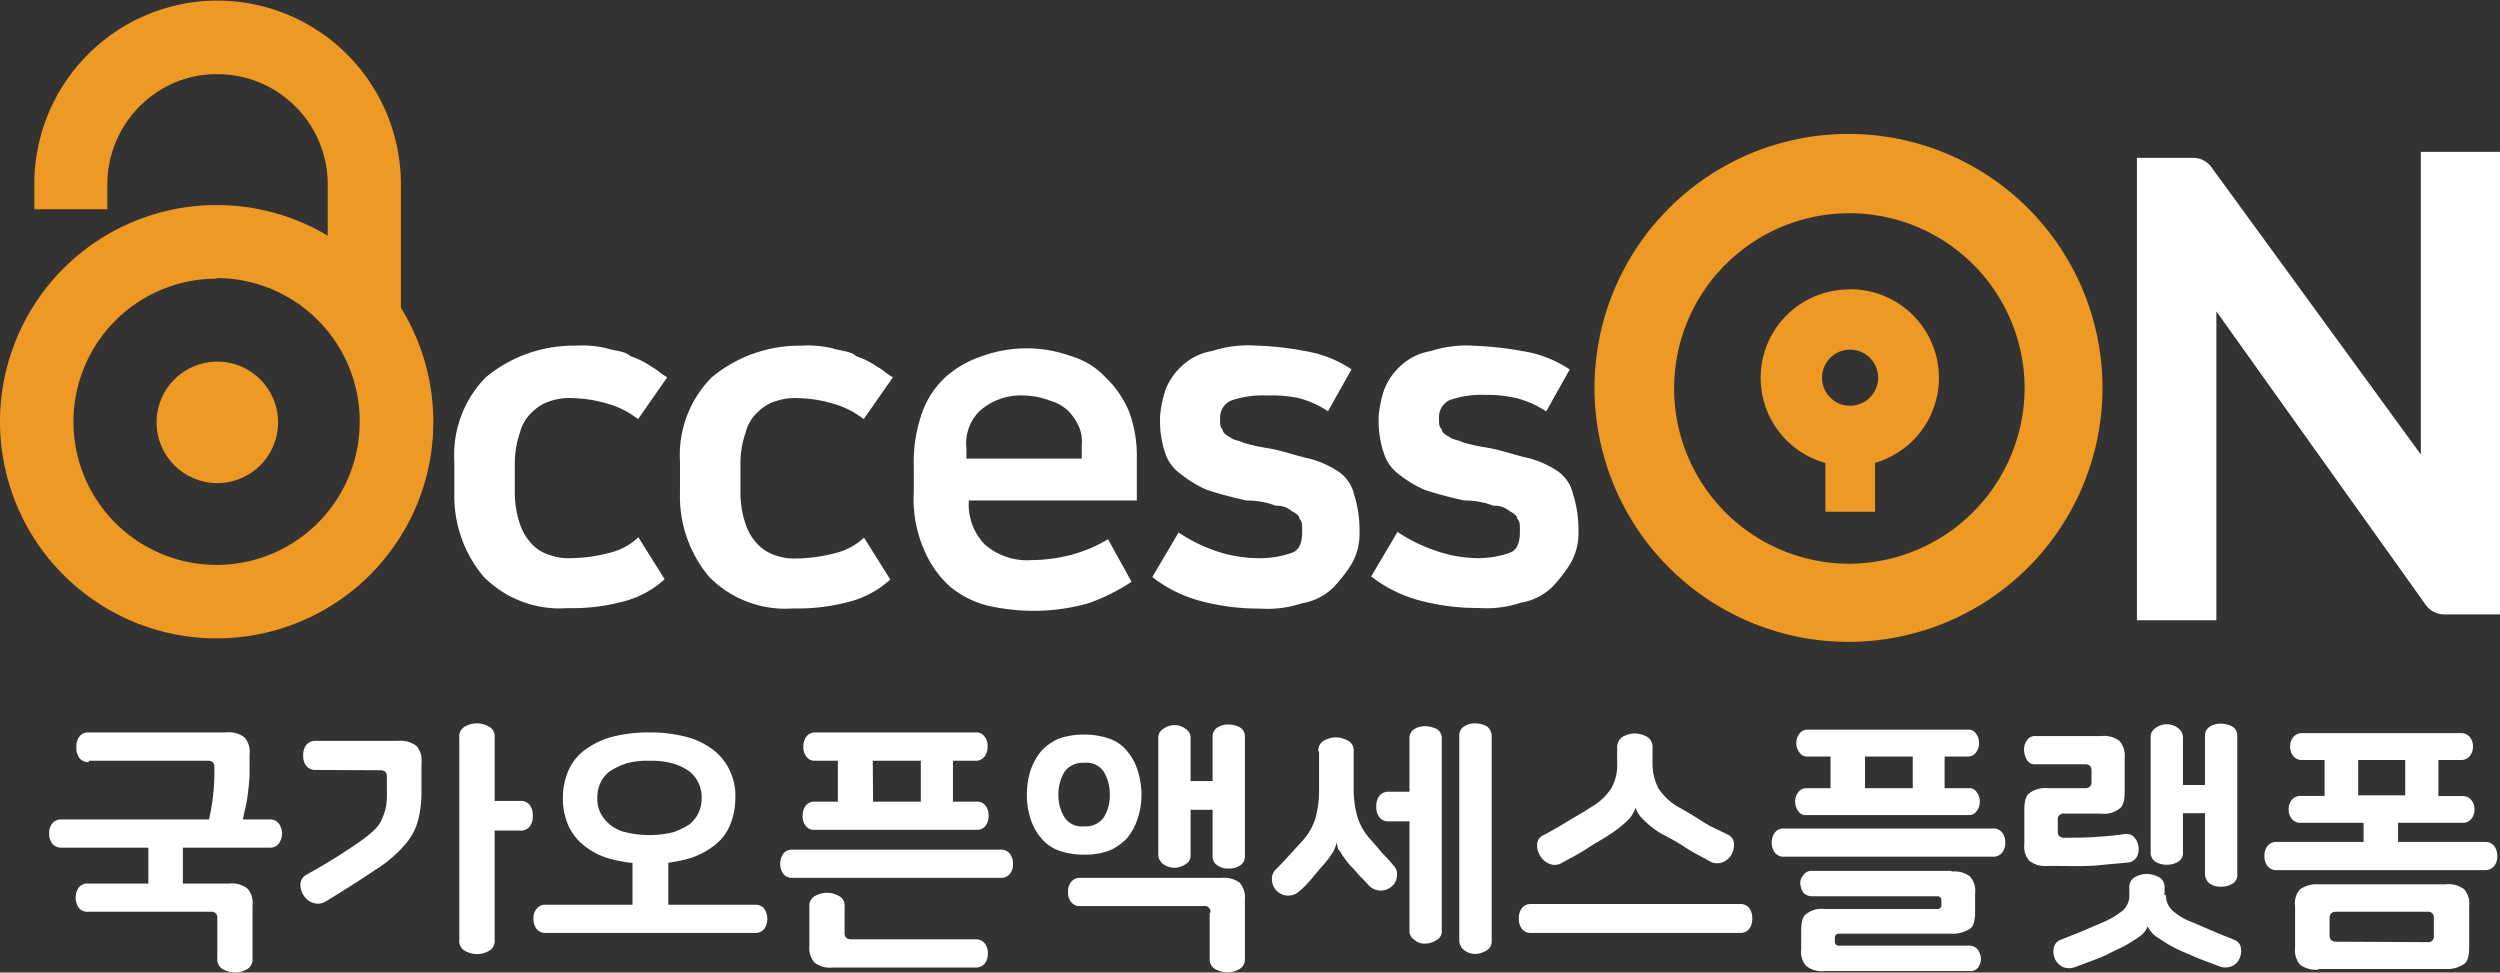 <svg id="레이어_1" data-name="레이어 1" xmlns="http://www.w3.org/2000/svg" viewBox="0 0 171.18 66.59"><rect x="0" y="0" width="171.18" height="66.59" fill="#333333" stroke="none"/><defs><style>.cls-1{fill:#ef9925;}.cls-2{fill:#fff;}</style></defs><path class="cls-1" d="M366.68,294l-5-5.93h0v-6.49a7.55,7.55,0,0,0-7.54-7.54h0a7.26,7.26,0,0,0-3.55.87,7.58,7.58,0,0,0-4,6.67v1.71h-5v-1.71A12.56,12.56,0,0,1,354.11,269h0a12.58,12.58,0,0,1,12.58,12.58V294Z" transform="translate(-339.24 -268.96)"/><path class="cls-1" d="M354.08,312.67a14.83,14.83,0,0,1-10.49-4.34,14.84,14.84,0,0,1-3.18-16.27A14.83,14.83,0,0,1,354.08,283a14.83,14.83,0,0,1,10.49,4.35,14.87,14.87,0,0,1,3.18,16.26,14.94,14.94,0,0,1-3.18,4.72,14.88,14.88,0,0,1-10.49,4.34Zm0-24.63a9.8,9.8,0,1,0,9.79,9.8A9.81,9.81,0,0,0,354.08,288Z" transform="translate(-339.24 -268.96)"/><circle class="cls-1" cx="14.88" cy="28.92" r="4.16"/><path class="cls-2" d="M378.64,292.63a7.31,7.31,0,0,1,2.15.18c.54.18,1.26.18,1.62.54a5.39,5.39,0,0,1,1.44.72c.36.18.72.54,1.08.72l-2,2.87a6.08,6.08,0,0,0-2.16-1.08,9,9,0,0,0-2.33-.36,4,4,0,0,0-1.44.18,2.9,2.9,0,0,0-1.26.72,2.83,2.83,0,0,0-.89,1.44,6.47,6.47,0,0,0-.36,2v2.15a6.71,6.71,0,0,0,.36,2.16,3.78,3.78,0,0,0,.89,1.43A2.9,2.9,0,0,0,377,307a3.51,3.51,0,0,0,1.26.18,10.74,10.74,0,0,0,2.69-.36,4.36,4.36,0,0,0,2-1.07l1.8,2.87a6.64,6.64,0,0,1-2.52,1.44,13.52,13.52,0,0,1-4.13.54,7.31,7.31,0,0,1-5.75-2.16,8.56,8.56,0,0,1-2-5.75v-2.15a7.56,7.56,0,0,1,2.16-5.75A9.39,9.39,0,0,1,378.64,292.63Z" transform="translate(-339.24 -268.96)"/><path class="cls-2" d="M394.09,292.63a7.34,7.34,0,0,1,2.15.18c.54.18,1.26.18,1.62.54a5.39,5.39,0,0,1,1.44.72c.36.18.72.54,1.08.72l-2,2.87a6.08,6.08,0,0,0-2.16-1.08,9,9,0,0,0-2.33-.36,4,4,0,0,0-1.44.18,2.9,2.9,0,0,0-1.26.72,2.77,2.77,0,0,0-.89,1.44,6.47,6.47,0,0,0-.36,2v2.15a6.71,6.71,0,0,0,.36,2.16,3.66,3.66,0,0,0,.89,1.43,2.9,2.9,0,0,0,1.26.72,3.51,3.51,0,0,0,1.26.18,10.81,10.81,0,0,0,2.69-.36,4.36,4.36,0,0,0,2-1.07l1.8,2.87a6.64,6.64,0,0,1-2.52,1.44,13.52,13.52,0,0,1-4.13.54,7.31,7.31,0,0,1-5.75-2.16,8.56,8.56,0,0,1-2-5.75v-2.15a7.56,7.56,0,0,1,2.16-5.75A9.39,9.39,0,0,1,394.09,292.63Z" transform="translate(-339.24 -268.96)"/><path class="cls-2" d="M416.72,308.8a14.27,14.27,0,0,1-2.87,1.44,13.57,13.57,0,0,1-4.13.54,14,14,0,0,1-2.88-.36,6.61,6.61,0,0,1-2.51-1.26,7,7,0,0,1-1.8-2.52,8.59,8.59,0,0,1-.72-3.95V300.9a10.11,10.11,0,0,1,.54-3.6,6.07,6.07,0,0,1,1.62-2.51,7,7,0,0,1,2.51-1.44,8.91,8.91,0,0,1,6.11,0,5.17,5.17,0,0,1,2.34,1.44,6.92,6.92,0,0,1,1.61,2.33,8.72,8.72,0,0,1,.54,3.24v2.87h-11.5a3.92,3.92,0,0,0,1.08,3,4.4,4.4,0,0,0,3.24,1.08,10.88,10.88,0,0,0,2.69-.36,9.9,9.9,0,0,0,2.52-1.07Zm-3.41-8.62v-.72a2.67,2.67,0,0,0-.18-1.26,3.77,3.77,0,0,0-.72-1.08,2.9,2.9,0,0,0-1.26-.72,5.27,5.27,0,0,0-1.79-.36,4.23,4.23,0,0,0-3.06,1.08,3.13,3.13,0,0,0-.89,2.52v.72h7.9Z" transform="translate(-339.24 -268.96)"/><path class="cls-2" d="M425.52,307.18a6.71,6.71,0,0,0,2.16-.36c.54-.18.72-.72.72-1.43v-.18c0-.36,0-.54-.18-.72q0-.27-.54-.54a1.52,1.52,0,0,0-1.08-.36,5.54,5.54,0,0,0-2-.36,27.83,27.83,0,0,1-2.7-.72,7.56,7.56,0,0,1-1.79-1.08,2.78,2.78,0,0,1-1.08-1.43,6.71,6.71,0,0,1-.36-2.16v-.36a7.75,7.75,0,0,1,.36-1.79,4.25,4.25,0,0,1,1.08-1.62,4,4,0,0,1,2.15-1.08,8,8,0,0,1,3.06-.36,19.84,19.84,0,0,1,3.23.36,8,8,0,0,1,3.23,1.26l-1.61,2.87a6.65,6.65,0,0,0-2-.9,8.76,8.76,0,0,0-2.16-.18,6.65,6.65,0,0,0-2.51.36,1.3,1.3,0,0,0-.72,1.08v.18c0,.36,0,.54.18.72q0,.27.54.54c.18.18.54.18.9.36a11.61,11.61,0,0,0,1.61.36c1.08.18,2,.54,2.88.72a6.72,6.72,0,0,1,2,.89,2.62,2.62,0,0,1,1.08,1.62,8,8,0,0,1,.36,2.34v.36a4.1,4.1,0,0,1-.54,2,9.89,9.89,0,0,1-1.26,1.62,4,4,0,0,1-2.15,1.08,7.46,7.46,0,0,1-2.88.36,15.32,15.32,0,0,1-4.13-.54,9.17,9.17,0,0,1-3.23-1.62l1.8-3.05a10.7,10.7,0,0,0,2.51,1.25A9.13,9.13,0,0,0,425.52,307.18Z" transform="translate(-339.24 -268.96)"/><path class="cls-2" d="M440.44,307.18a6.7,6.7,0,0,0,2.15-.36c.54-.18.72-.72.72-1.43v-.18c0-.36,0-.54-.18-.72q0-.27-.54-.54a1.52,1.52,0,0,0-1.08-.36,5.5,5.5,0,0,0-2-.36,27.83,27.83,0,0,1-2.7-.72,7.77,7.77,0,0,1-1.79-1.08A2.78,2.78,0,0,1,434,300a6.71,6.71,0,0,1-.36-2.16v-.36a7.75,7.75,0,0,1,.36-1.79,4.25,4.25,0,0,1,1.08-1.62A4,4,0,0,1,437.2,293a8,8,0,0,1,3.06-.36,22.28,22.28,0,0,1,3.23.36,8,8,0,0,1,3.23,1.26l-1.61,2.87a6.65,6.65,0,0,0-2-.9A8.76,8.76,0,0,0,441,296a6.65,6.65,0,0,0-2.51.36,1.3,1.3,0,0,0-.72,1.08v.18c0,.36,0,.54.18.72q0,.27.54.54c.18.18.54.18.9.36a11.61,11.61,0,0,0,1.61.36c1.08.18,2,.54,2.88.72a6.72,6.72,0,0,1,2,.89,2.62,2.62,0,0,1,1.08,1.62,8,8,0,0,1,.36,2.34v.36a4.1,4.1,0,0,1-.54,2,10.38,10.38,0,0,1-1.25,1.62,4.11,4.11,0,0,1-2.16,1.08,7.43,7.43,0,0,1-2.87.36,15.34,15.34,0,0,1-4.14-.54,9.17,9.17,0,0,1-3.23-1.62l1.8-3.05a10.7,10.7,0,0,0,2.51,1.25A9.14,9.14,0,0,0,440.44,307.18Z" transform="translate(-339.24 -268.96)"/><path class="cls-1" d="M465.81,278.13a17.39,17.39,0,1,0,17.39,17.42A17.39,17.39,0,0,0,465.81,278.13Zm.06,29.43a12,12,0,1,1,12-12A12.06,12.06,0,0,1,465.87,307.56Z" transform="translate(-339.24 -268.96)"/><path class="cls-1" d="M465.88,288.78a6.05,6.05,0,0,0-1.65,11.88V304h3.4v-3.35a6.06,6.06,0,0,0-1.75-11.88ZM464,294.83a1.92,1.92,0,1,1,1.92,1.91A1.91,1.91,0,0,1,464,294.83Z" transform="translate(-339.24 -268.96)"/><path class="cls-2" d="M489.38,279.77h-3.82v31.66H491V290.28l14.33,20.09a1.57,1.57,0,0,0,1.27.66h3.82V279.36H505v20.72l-14.33-19.66A1.54,1.54,0,0,0,489.38,279.77Z" transform="translate(-339.24 -268.96)"/><path class="cls-2" d="M349.4,330.52V327h-5.94a.76.76,0,0,1-.65-.29,1.07,1.07,0,0,1-.2-.68,1,1,0,0,1,.2-.67.74.74,0,0,1,.65-.29h14.23a.74.74,0,0,1,.65.29,1.19,1.19,0,0,1,0,1.35.76.76,0,0,1-.65.29h-5.93v3.48Zm-4.13.87a.76.76,0,0,1-.65-.29,1.24,1.24,0,0,1,0-1.35.74.74,0,0,1,.65-.29h9.66a1.7,1.7,0,0,1,1.25.34,1.47,1.47,0,0,1,.35,1.16v3.62a.77.77,0,0,1-.35.73,1.63,1.63,0,0,1-.85.24,1.82,1.82,0,0,1-.86-.24.77.77,0,0,1-.35-.73v-2.75a.39.39,0,0,0-.45-.44Zm.05-10.25a.74.74,0,0,1-.65-.29,1.12,1.12,0,0,1-.2-.72,1.16,1.16,0,0,1,.2-.73.76.76,0,0,1,.65-.29h9.4a1.76,1.76,0,0,1,1.26.34,1.49,1.49,0,0,1,.35,1.16v1.26a10.86,10.86,0,0,1-.1,1.26,8.58,8.58,0,0,1-.2,1.2c-.1.39-.15.78-.25,1.07a4.87,4.87,0,0,1-.3.82l-2.11-.44a14.62,14.62,0,0,0,.55-3.81v-.49c0-.29-.15-.43-.45-.43h-8.15Z" transform="translate(-339.24 -268.96)"/><path class="cls-2" d="M360.86,321.68a.79.79,0,0,1-.66-.29,1.11,1.11,0,0,1-.2-.68,1.16,1.16,0,0,1,.2-.73.79.79,0,0,1,.66-.29h5.63a1.79,1.79,0,0,1,1.26.34,1.49,1.49,0,0,1,.35,1.16v2a7.71,7.71,0,0,1-.25,2,4.14,4.14,0,0,1-.91,1.64,8.86,8.86,0,0,1-2,1.69c-.85.58-2,1.31-3.42,2.18a1,1,0,0,1-.8.09,1.1,1.1,0,0,1-.66-.48,1.29,1.29,0,0,1-.25-.77.77.77,0,0,1,.4-.68c.86-.48,1.61-.92,2.22-1.31s1.1-.72,1.5-1a8,8,0,0,0,1-.82,2.19,2.19,0,0,0,.5-.78,3.93,3.93,0,0,0,.25-.82,5.62,5.62,0,0,0,.05-1v-1c0-.29-.15-.43-.45-.43Zm14,2.12a.77.77,0,0,1,.66.29,1.16,1.16,0,0,1,.2.73,1.12,1.12,0,0,1-.2.72.74.74,0,0,1-.66.29h-1.75v7.49a.77.77,0,0,1-.36.73,1.63,1.63,0,0,1-.85.24,1.85,1.85,0,0,1-.86-.24.77.77,0,0,1-.35-.73V319.45a.74.74,0,0,1,.35-.72,1.6,1.6,0,0,1,.86-.24,1.68,1.68,0,0,1,.85.24.75.75,0,0,1,.36.72v4.35Z" transform="translate(-339.24 -268.96)"/><path class="cls-2" d="M376.62,332.84a.76.76,0,0,1-.65-.29,1.07,1.07,0,0,1-.2-.68,1,1,0,0,1,.2-.67.74.74,0,0,1,.65-.29h5.93v-4H385v4h5.93a.74.74,0,0,1,.65.29,1.24,1.24,0,0,1,0,1.35.76.76,0,0,1-.65.29Zm1.16-9.23a4.75,4.75,0,0,1,.4-1.93,3.52,3.52,0,0,1,1.16-1.41,5.61,5.61,0,0,1,1.86-.87,10.06,10.06,0,0,1,2.51-.29,9.6,9.6,0,0,1,2.46.29,5.18,5.18,0,0,1,1.86.87,3.81,3.81,0,0,1,1.16,1.41,4.05,4.05,0,0,1,.4,1.93,4.79,4.79,0,0,1-.4,1.93,3.42,3.42,0,0,1-1.16,1.4,5.25,5.25,0,0,1-1.86.87,9.43,9.43,0,0,1-2.46.29,9.62,9.62,0,0,1-2.51-.29,4.86,4.86,0,0,1-1.86-.87,3.78,3.78,0,0,1-1.16-1.4A4.61,4.61,0,0,1,377.78,323.61Zm9.5,0a2.21,2.21,0,0,0-.85-1.84,3.58,3.58,0,0,0-1.11-.53,5.6,5.6,0,0,0-1.61-.19,5.38,5.38,0,0,0-1.61.19,4.91,4.91,0,0,0-1.1.53,2.07,2.07,0,0,0-.66.82,2.33,2.33,0,0,0-.2,1,2.15,2.15,0,0,0,.2,1,2.52,2.52,0,0,0,.66.83,2.63,2.63,0,0,0,1.1.53,6.92,6.92,0,0,0,3.22,0,5.23,5.23,0,0,0,1.11-.53,2.24,2.24,0,0,0,.85-1.84Z" transform="translate(-339.24 -268.96)"/><path class="cls-2" d="M393.51,329.07a.76.76,0,0,1-.65-.29,1.24,1.24,0,0,1,0-1.35.74.74,0,0,1,.65-.29h14.23a.76.76,0,0,1,.66.29,1.06,1.06,0,0,1,.2.67,1,1,0,0,1-.2.68.78.78,0,0,1-.66.29Zm11-5.22h1.61a.68.68,0,0,1,.61.29,1,1,0,0,1,.2.68,1.06,1.06,0,0,1-.2.67.71.71,0,0,1-.61.29H395a.65.65,0,0,1-.6-.29,1,1,0,0,1-.2-.67,1.09,1.09,0,0,1,.2-.68.73.73,0,0,1,.6-.29h1.61v-2.8h-1.56a.67.67,0,0,1-.6-.29,1,1,0,0,1-.2-.68,1.11,1.11,0,0,1,.2-.68.73.73,0,0,1,.6-.29h11a.69.69,0,0,1,.61.29,1,1,0,0,1,.2.68,1.11,1.11,0,0,1-.2.68.75.75,0,0,1-.61.29h-1.56v2.8Zm1.51,9.43a.76.76,0,0,1,.66.29,1.06,1.06,0,0,1,.2.67,1.09,1.09,0,0,1-.2.68.78.78,0,0,1-.66.29h-9.75a1.78,1.78,0,0,1-1.26-.34,1.55,1.55,0,0,1-.35-1.16v-2.66a.74.74,0,0,1,.35-.72,1.71,1.71,0,0,1,.86-.24,1.68,1.68,0,0,1,.85.24.74.74,0,0,1,.35.72v1.79c0,.29.15.44.46.44Zm-7-9.43h3.27v-2.8H399Z" transform="translate(-339.24 -268.96)"/><path class="cls-2" d="M409.55,323.37a5.76,5.76,0,0,1,.25-1.65,4.22,4.22,0,0,1,.71-1.3,3.53,3.53,0,0,1,1.2-.87,4.88,4.88,0,0,1,1.76-.29,5,5,0,0,1,1.76.29,2.65,2.65,0,0,1,1.21.87,3.7,3.7,0,0,1,.7,1.3,5.76,5.76,0,0,1,.26,1.65,5.37,5.37,0,0,1-.26,1.64,4.24,4.24,0,0,1-.7,1.31,3.76,3.76,0,0,1-1.21.87,4.8,4.8,0,0,1-1.76.29,5.07,5.07,0,0,1-1.76-.29,2.83,2.83,0,0,1-1.2-.87,3.76,3.76,0,0,1-.71-1.31A5.38,5.38,0,0,1,409.55,323.37Zm5.68,0a3,3,0,0,0-.4-1.55,1.43,1.43,0,0,0-1.36-.63,1.53,1.53,0,0,0-1.35.63,3,3,0,0,0-.41,1.55,2.93,2.93,0,0,0,.41,1.54,1.4,1.4,0,0,0,1.35.63,1.51,1.51,0,0,0,1.36-.63A2.81,2.81,0,0,0,415.23,323.37Zm6.89,8.07a.39.39,0,0,0-.45-.44h-8.45a.74.74,0,0,1-.65-.29,1.06,1.06,0,0,1-.2-.67,1.09,1.09,0,0,1,.2-.68.76.76,0,0,1,.65-.29h9.66a1.75,1.75,0,0,1,1.25.34,1.55,1.55,0,0,1,.35,1.16v4a.77.77,0,0,1-.35.73,1.63,1.63,0,0,1-.85.24,1.82,1.82,0,0,1-.86-.24.77.77,0,0,1-.35-.73v-3.09Zm-1.36-9h1.51v-3a.72.72,0,0,1,.35-.68,1.35,1.35,0,0,1,.76-.19,1.66,1.66,0,0,1,.75.19.72.72,0,0,1,.35.68v8.12a.71.71,0,0,1-.35.67,1.3,1.3,0,0,1-.75.2,1.25,1.25,0,0,1-.76-.2.71.71,0,0,1-.35-.67v-3.15h-1.51v3.05a.69.69,0,0,1-.35.68,1.42,1.42,0,0,1-.75.24,1.48,1.48,0,0,1-.76-.24.85.85,0,0,1-.35-.68v-7.93a.71.71,0,0,1,.35-.67,1.26,1.26,0,0,1,.76-.25,1.23,1.23,0,0,1,.75.25.71.71,0,0,1,.35.67Z" transform="translate(-339.24 -268.96)"/><path class="cls-2" d="M429.51,320.42a.77.77,0,0,1,.35-.73,1.7,1.7,0,0,1,.86-.24,1.78,1.78,0,0,1,.85.24.77.77,0,0,1,.36.73V323a6.9,6.9,0,0,0,.25,1.88,4.05,4.05,0,0,0,.85,1.5c.3.34.6.68.86,1a10.24,10.24,0,0,1,.75.82.86.86,0,0,1,.25.77,1,1,0,0,1-.35.68,1.13,1.13,0,0,1-1.51,0c-.15-.15-.35-.39-.6-.63s-.45-.53-.71-.77a4.21,4.21,0,0,1-.45-.58c-.15-.15-.2-.34-.3-.44s-.15-.24-.15-.34a.58.58,0,0,1-.05-.29h0a2.19,2.19,0,0,1-.25.68,6.33,6.33,0,0,1-.81,1.06l-.7.83a5.7,5.7,0,0,1-.81.82,1.11,1.11,0,0,1-1.86-.73.89.89,0,0,1,.26-.77c.35-.34.65-.68.95-1l.91-1a4.13,4.13,0,0,0,.85-1.5,6.9,6.9,0,0,0,.25-1.88v-2.71Zm6.24-.87a.73.73,0,0,1,.35-.68,1.49,1.49,0,0,1,.75-.19,2.13,2.13,0,0,1,.76.19.73.73,0,0,1,.35.68v13.1a.66.66,0,0,1-.35.67,1.41,1.41,0,0,1-.76.25,1,1,0,0,1-.75-.25.71.71,0,0,1-.35-.67V325.2h-1.41a.77.77,0,0,1-.66-.29,1.12,1.12,0,0,1-.2-.72,1.16,1.16,0,0,1,.2-.73.79.79,0,0,1,.66-.29h1.41Zm3.41-.19a.73.73,0,0,1,.36-.68,1.29,1.29,0,0,1,.75-.19,1.74,1.74,0,0,1,.76.19.84.84,0,0,1,.35.68v14a.73.73,0,0,1-.35.68,1.64,1.64,0,0,1-.76.24,1.29,1.29,0,0,1-.75-.24.86.86,0,0,1-.36-.68Z" transform="translate(-339.24 -268.96)"/><path class="cls-2" d="M444.09,332.84a.76.76,0,0,1-.65-.29,1.07,1.07,0,0,1-.2-.68,1.12,1.12,0,0,1,.2-.72.76.76,0,0,1,.65-.29h14.28a.76.76,0,0,1,.65.29,1.12,1.12,0,0,1,.2.72,1.07,1.07,0,0,1-.2.68.76.76,0,0,1-.65.29Zm13.48-6.72a.7.7,0,0,1,.4.63,1.37,1.37,0,0,1-.2.77,1.17,1.17,0,0,1-.61.49,1,1,0,0,1-.8-.05c-.6-.34-1.21-.63-1.76-1s-1.06-.63-1.61-.92a5.75,5.75,0,0,1-1.26-1,1.75,1.75,0,0,1-.5-.78h0a2.08,2.08,0,0,1-.5.83,7.42,7.42,0,0,1-1.26,1c-.5.34-1.05.63-1.61,1s-1.1.63-1.76,1a.93.93,0,0,1-.8,0,1.23,1.23,0,0,1-.6-.53,1.3,1.3,0,0,1-.21-.77.69.69,0,0,1,.41-.63c.55-.29,1.05-.58,1.61-.92s1.1-.63,1.65-1a4,4,0,0,0,1.41-1.31,3.21,3.21,0,0,0,.4-1.74v-1a.87.87,0,0,1,.36-.77,1.78,1.78,0,0,1,.85-.24,1.85,1.85,0,0,1,.86.24.84.84,0,0,1,.35.77v1a3.73,3.73,0,0,0,.4,1.74,4,4,0,0,0,1.41,1.31c.6.33,1.15.67,1.66,1S457,325.83,457.57,326.12Z" transform="translate(-339.24 -268.96)"/><path class="cls-2" d="M461.41,327.62a.76.76,0,0,1-.65-.29,1.19,1.19,0,0,1,0-1.35.74.74,0,0,1,.65-.29h14.28a.74.74,0,0,1,.65.29,1,1,0,0,1,.2.67,1,1,0,0,1-.2.68.76.76,0,0,1-.65.29Zm3.22-6.86H463a.61.61,0,0,1-.56-.29,1,1,0,0,1-.2-.63,1,1,0,0,1,.2-.63.67.67,0,0,1,.56-.29h11a.58.58,0,0,1,.55.29,1,1,0,0,1,.2.63,1,1,0,0,1-.2.63.64.64,0,0,1-.55.29h-1.61v2.17h1.66a.58.58,0,0,1,.55.29,1,1,0,0,1,.2.63,1,1,0,0,1-.2.63.64.64,0,0,1-.55.29H462.92a.6.6,0,0,1-.56-.29,1,1,0,0,1-.2-.63,1,1,0,0,1,.2-.63.66.66,0,0,1,.56-.29h1.66v-2.17Zm8.24,7.88a1.78,1.78,0,0,1,1.26.33,1.49,1.49,0,0,1,.35,1.16v1.26c0,.58-.1,1-.35,1.16a2.06,2.06,0,0,1-1.26.34h-7.69a.26.26,0,0,0-.3.29v.24a.26.26,0,0,0,.3.29h8.9a.73.73,0,0,1,.6.29,1.34,1.34,0,0,1,.2.58,1,1,0,0,1-.2.63.64.64,0,0,1-.6.24h-9.91a1.75,1.75,0,0,1-1.25-.34,1.48,1.48,0,0,1-.35-1.16V332.7c0-.58.1-1,.35-1.16a1.7,1.7,0,0,1,1.25-.34h7.7a.26.26,0,0,0,.3-.29v-.29c0-.2-.1-.29-.3-.29h-8.55a.86.86,0,0,1-.6-.24,1.39,1.39,0,0,1-.21-.63.82.82,0,0,1,.21-.58.65.65,0,0,1,.6-.29h9.55Zm-5.93-5.71h3.27v-2.17h-3.27Z" transform="translate(-339.24 -268.96)"/><path class="cls-2" d="M479.46,328.25a1.76,1.76,0,0,1-1.26-.34,1.48,1.48,0,0,1-.35-1.16v-2.32c0-.58.1-1,.35-1.16a1.76,1.76,0,0,1,1.26-.34H482c.3,0,.45-.14.45-.43v-.78c0-.29-.15-.43-.45-.43h-3.37a.62.62,0,0,1-.6-.29,1.54,1.54,0,0,1-.2-.68,1.06,1.06,0,0,1,.2-.67.65.65,0,0,1,.6-.29h4.48a1.75,1.75,0,0,1,1.25.33,1.53,1.53,0,0,1,.36,1.16v2.32c0,.58-.1,1-.36,1.16a1.7,1.7,0,0,1-1.25.34h-2.52a.39.39,0,0,0-.45.44v.77a.39.39,0,0,0,.45.44c.71,0,1.41,0,2.12-.05s1.4-.1,2-.2a.72.72,0,0,1,.65.2,1.2,1.2,0,0,1,.3.63,1.16,1.16,0,0,1-.1.72.79.79,0,0,1-.55.39c-.4.05-1.06.09-2,.19S480.92,328.25,479.46,328.25Zm8.09,2a1.38,1.38,0,0,0,.45,1.06,4,4,0,0,0,1.31.78l1.56.67c.45.2,1,.39,1.41.58a.65.65,0,0,1,.4.54,1.21,1.21,0,0,1-.1.72,1,1,0,0,1-.55.53,1.13,1.13,0,0,1-.81,0l-1.15-.43c-.41-.15-.81-.34-1.26-.53a9.59,9.59,0,0,1-1.16-.58c-.3-.2-.55-.34-.75-.49a1.47,1.47,0,0,1-.4-.38,1.37,1.37,0,0,1-.2-.34h0a1.8,1.8,0,0,1-.21.38,1.62,1.62,0,0,1-.45.39c-.2.15-.45.29-.75.48s-.71.34-1.16.58-.85.39-1.26.54l-1.15.43a1.13,1.13,0,0,1-.81,0,1.17,1.17,0,0,1-.55-.53,1.32,1.32,0,0,1-.1-.77.76.76,0,0,1,.4-.54l1.46-.58,1.56-.67a5.87,5.87,0,0,0,1.31-.78,1.38,1.38,0,0,0,.45-1.06v-.48a.77.77,0,0,1,.35-.73,1.63,1.63,0,0,1,.85-.24,1.79,1.79,0,0,1,.86.24.77.77,0,0,1,.35.73v.48Zm1.16-7.54h1.51v-3.33a.72.72,0,0,1,.35-.68,1.4,1.4,0,0,1,.75-.19,1.7,1.7,0,0,1,.76.19.72.72,0,0,1,.35.68v9.42a.69.69,0,0,1-.35.68,1.41,1.41,0,0,1-.76.19,1.27,1.27,0,0,1-.75-.19.85.85,0,0,1-.35-.68v-4.16h-1.51v2.66a.69.69,0,0,1-.35.68,1.53,1.53,0,0,1-.76.19,1.49,1.49,0,0,1-.75-.19.73.73,0,0,1-.35-.68v-7.83a.71.71,0,0,1,.35-.67,1.23,1.23,0,0,1,.75-.25,1.26,1.26,0,0,1,.76.25.82.82,0,0,1,.35.67Z" transform="translate(-339.24 -268.96)"/><path class="cls-2" d="M495.14,328.54a.76.76,0,0,1-.65-.29,1.09,1.09,0,0,1-.2-.68,1.06,1.06,0,0,1,.2-.67.74.74,0,0,1,.65-.29h5.94v-2.42h2.36v2.42h5.93a.77.77,0,0,1,.66.29,1.06,1.06,0,0,1,.2.67,1,1,0,0,1-.2.68.79.79,0,0,1-.66.29Zm1.61-3.24a.73.73,0,0,1-.6-.29,1,1,0,0,1-.2-.63,1,1,0,0,1,.2-.63.73.73,0,0,1,.6-.29h1.66V321h-1.56a.73.73,0,0,1-.6-.29,1,1,0,0,1-.2-.63,1,1,0,0,1,.2-.63.73.73,0,0,1,.6-.29h10.91a.75.75,0,0,1,.61.29,1,1,0,0,1,.2.63,1,1,0,0,1-.2.63.75.75,0,0,1-.61.29H506.2v2.47h1.66a.72.72,0,0,1,.61.29.92.92,0,0,1,.2.62.93.93,0,0,1-.2.63.72.72,0,0,1-.61.29H496.75ZM498,335.35a1.78,1.78,0,0,1-1.26-.33,1.49,1.49,0,0,1-.35-1.16V331a1.43,1.43,0,0,1,.35-1.16,2.07,2.07,0,0,1,1.26-.33h8.7a1.75,1.75,0,0,1,1.25.33,1.46,1.46,0,0,1,.36,1.16v2.81c0,.58-.1,1-.36,1.16a2,2,0,0,1-1.25.34H498Zm7.44-1.88a.39.39,0,0,0,.45-.44v-1.2a.39.39,0,0,0-.45-.44h-6.23c-.31,0-.46.15-.46.44V333c0,.29.15.44.46.44Zm-4.73-10.05h3.22V321h-3.22Z" transform="translate(-339.24 -268.96)"/></svg>